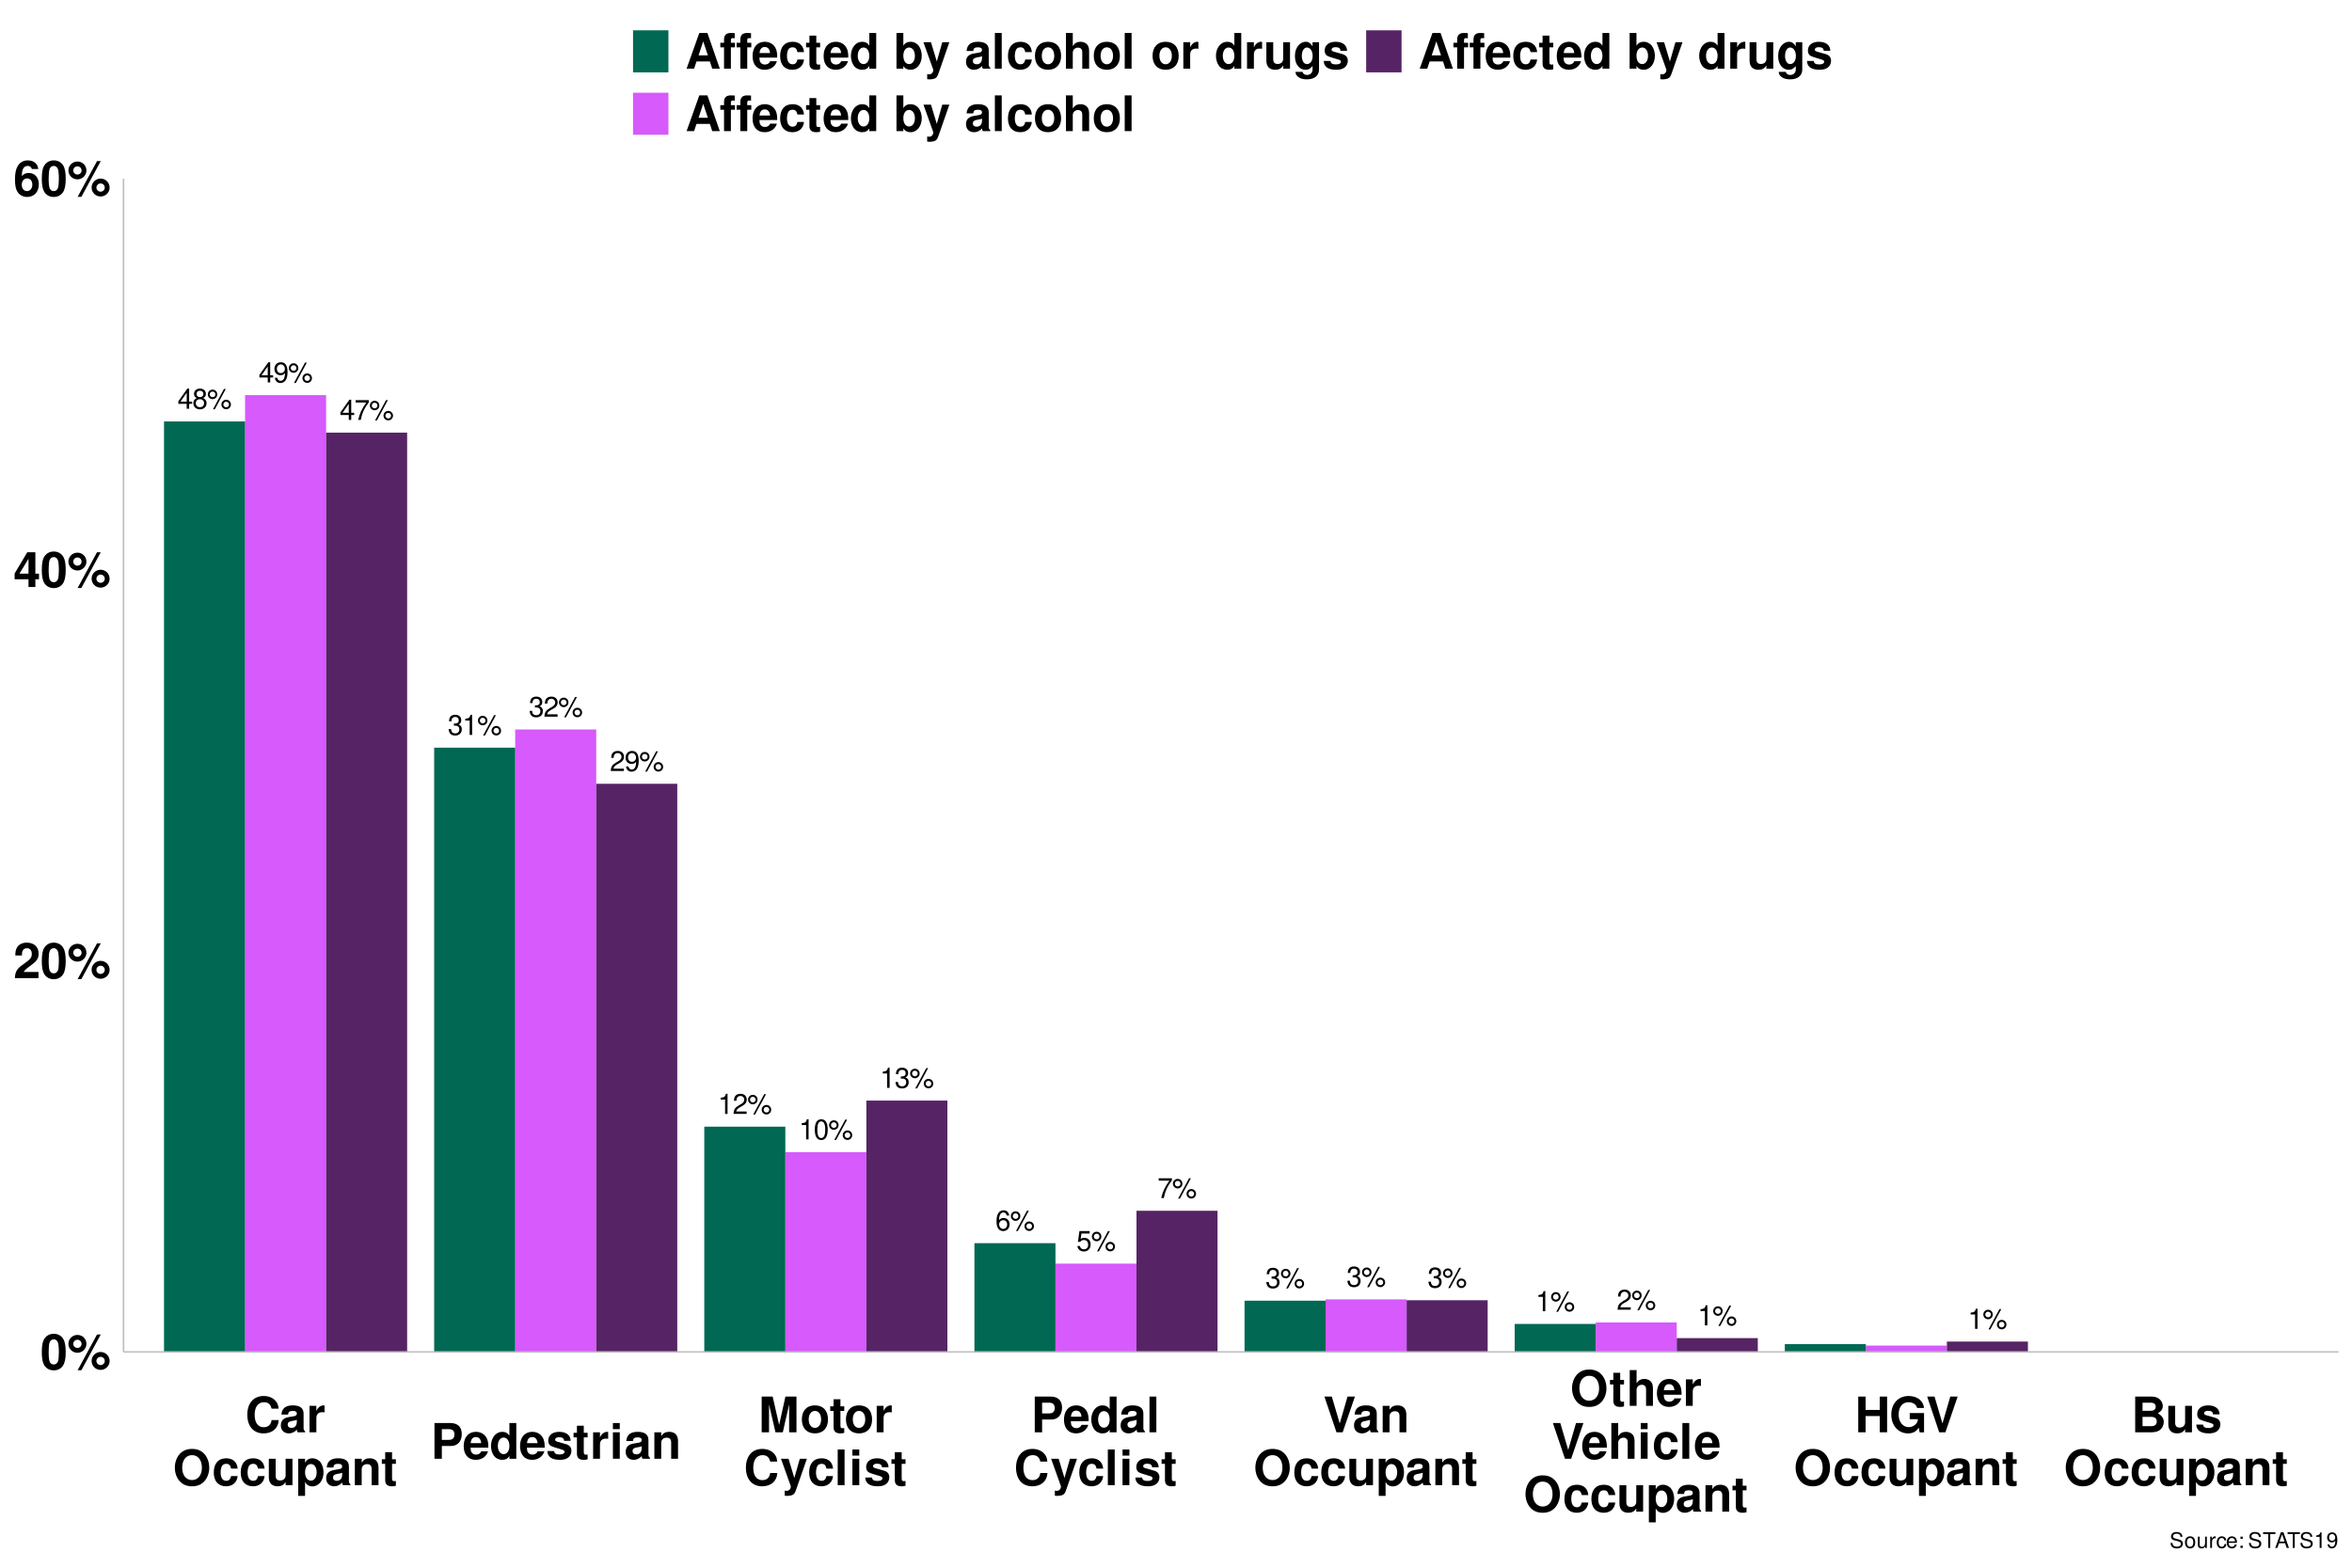 <?xml version="1.0" encoding="UTF-8"?>
<svg xmlns="http://www.w3.org/2000/svg" xmlns:xlink="http://www.w3.org/1999/xlink" width="960pt" height="640pt" viewBox="0 0 960 640" version="1.1">
<defs>
<g>
<symbol overflow="visible" id="glyph0-0">
<path style="stroke:none;" d=""/>
</symbol>
<symbol overflow="visible" id="glyph0-1">
<path style="stroke:none;" d="M 3.719 -1.984 L 3.719 0 L 4.719 0 L 4.719 -1.984 L 5.922 -1.984 L 5.922 -2.891 L 4.719 -2.891 L 4.719 -8.219 L 3.984 -8.219 L 0.312 -3.047 L 0.312 -1.984 Z M 3.719 -2.891 L 1.188 -2.891 L 3.719 -6.516 Z M 3.719 -2.891 "/>
</symbol>
<symbol overflow="visible" id="glyph0-2">
<path style="stroke:none;" d="M 0.609 -1.875 C 0.797 -0.531 1.656 0.266 2.891 0.266 C 3.781 0.266 4.578 -0.172 5.062 -0.906 C 5.562 -1.719 5.797 -2.719 5.797 -4.203 C 5.797 -5.594 5.578 -6.469 5.109 -7.203 C 4.656 -7.875 3.953 -8.219 3.078 -8.219 C 1.531 -8.219 0.438 -7.078 0.438 -5.484 C 0.438 -3.969 1.453 -2.906 2.906 -2.906 C 3.672 -2.906 4.25 -3.172 4.75 -3.797 C 4.75 -1.75 4.109 -0.625 2.953 -0.625 C 2.25 -0.625 1.766 -1.078 1.609 -1.875 Z M 3.062 -7.344 C 4 -7.344 4.703 -6.562 4.703 -5.5 C 4.703 -4.5 4.016 -3.781 3.031 -3.781 C 2.062 -3.781 1.453 -4.469 1.453 -5.562 C 1.453 -6.594 2.125 -7.344 3.062 -7.344 Z M 3.062 -7.344 "/>
</symbol>
<symbol overflow="visible" id="glyph0-3">
<path style="stroke:none;" d="M 2.266 -7.797 C 1.188 -7.797 0.328 -6.922 0.328 -5.844 C 0.328 -4.781 1.188 -3.906 2.281 -3.906 C 3.328 -3.906 4.203 -4.781 4.203 -5.828 C 4.203 -6.922 3.359 -7.797 2.266 -7.797 Z M 2.266 -7 C 2.906 -7 3.422 -6.484 3.422 -5.828 C 3.422 -5.203 2.906 -4.703 2.281 -4.703 C 1.641 -4.703 1.109 -5.203 1.109 -5.844 C 1.109 -6.484 1.625 -7 2.266 -7 Z M 6.922 -8.062 L 2.438 0.234 L 3.188 0.234 L 7.672 -8.062 Z M 7.828 -3.656 C 6.75 -3.656 5.891 -2.797 5.891 -1.734 C 5.891 -0.641 6.75 0.219 7.844 0.219 C 8.891 0.219 9.766 -0.641 9.766 -1.703 C 9.766 -2.797 8.922 -3.656 7.828 -3.656 Z M 7.828 -2.859 C 8.469 -2.859 8.984 -2.359 8.984 -1.703 C 8.984 -1.094 8.469 -0.578 7.844 -0.578 C 7.188 -0.578 6.672 -1.094 6.672 -1.734 C 6.672 -2.359 7.188 -2.859 7.828 -2.859 Z M 7.828 -2.859 "/>
</symbol>
<symbol overflow="visible" id="glyph0-4">
<path style="stroke:none;" d="M 5.922 -8.062 L 0.516 -8.062 L 0.516 -7.078 L 4.875 -7.078 C 2.953 -4.328 2.172 -2.656 1.562 0 L 2.641 0 C 3.078 -2.578 4.094 -4.797 5.922 -7.219 Z M 5.922 -8.062 "/>
</symbol>
<symbol overflow="visible" id="glyph0-5">
<path style="stroke:none;" d="M 4.453 -4.328 C 5.297 -4.844 5.547 -5.25 5.547 -6.031 C 5.547 -7.328 4.562 -8.219 3.125 -8.219 C 1.703 -8.219 0.703 -7.328 0.703 -6.047 C 0.703 -5.25 0.969 -4.859 1.797 -4.328 C 0.875 -3.875 0.422 -3.203 0.422 -2.281 C 0.422 -0.781 1.531 0.266 3.125 0.266 C 4.719 0.266 5.828 -0.781 5.828 -2.281 C 5.828 -3.203 5.375 -3.875 4.453 -4.328 Z M 3.125 -7.344 C 3.984 -7.344 4.531 -6.828 4.531 -6 C 4.531 -5.234 3.969 -4.719 3.125 -4.719 C 2.281 -4.719 1.734 -5.234 1.734 -6.031 C 1.734 -6.828 2.281 -7.344 3.125 -7.344 Z M 3.125 -3.875 C 4.125 -3.875 4.812 -3.219 4.812 -2.266 C 4.812 -1.281 4.141 -0.625 3.109 -0.625 C 2.125 -0.625 1.438 -1.297 1.438 -2.25 C 1.438 -3.234 2.109 -3.875 3.125 -3.875 Z M 3.125 -3.875 "/>
</symbol>
<symbol overflow="visible" id="glyph0-6">
<path style="stroke:none;" d="M 2.953 -5.859 L 2.953 0 L 3.953 0 L 3.953 -8.219 L 3.281 -8.219 C 2.938 -6.969 2.703 -6.797 1.156 -6.594 L 1.156 -5.859 Z M 2.953 -5.859 "/>
</symbol>
<symbol overflow="visible" id="glyph0-7">
<path style="stroke:none;" d="M 3.125 -8.219 C 2.375 -8.219 1.688 -7.891 1.281 -7.328 C 0.75 -6.594 0.484 -5.5 0.484 -3.984 C 0.484 -1.203 1.406 0.266 3.125 0.266 C 4.828 0.266 5.766 -1.203 5.766 -3.906 C 5.766 -5.5 5.516 -6.578 4.984 -7.328 C 4.562 -7.891 3.891 -8.219 3.125 -8.219 Z M 3.125 -7.344 C 4.203 -7.344 4.75 -6.234 4.75 -4 C 4.75 -1.656 4.219 -0.562 3.109 -0.562 C 2.047 -0.562 1.516 -1.703 1.516 -3.969 C 1.516 -6.234 2.047 -7.344 3.125 -7.344 Z M 3.125 -7.344 "/>
</symbol>
<symbol overflow="visible" id="glyph0-8">
<path style="stroke:none;" d="M 2.516 -3.781 L 3.062 -3.781 C 4.156 -3.781 4.734 -3.281 4.734 -2.281 C 4.734 -1.25 4.109 -0.625 3.078 -0.625 C 1.969 -0.625 1.438 -1.188 1.359 -2.391 L 0.359 -2.391 C 0.406 -1.734 0.516 -1.297 0.719 -0.938 C 1.141 -0.141 1.922 0.266 3.031 0.266 C 4.688 0.266 5.75 -0.734 5.75 -2.297 C 5.75 -3.344 5.359 -3.906 4.391 -4.25 C 5.141 -4.562 5.516 -5.125 5.516 -5.953 C 5.516 -7.375 4.594 -8.219 3.062 -8.219 C 1.438 -8.219 0.562 -7.312 0.531 -5.578 L 1.531 -5.578 C 1.547 -6.078 1.594 -6.359 1.719 -6.609 C 1.938 -7.078 2.453 -7.344 3.078 -7.344 C 3.953 -7.344 4.5 -6.812 4.5 -5.922 C 4.5 -5.344 4.281 -5 3.844 -4.797 C 3.578 -4.688 3.203 -4.641 2.516 -4.625 Z M 2.516 -3.781 "/>
</symbol>
<symbol overflow="visible" id="glyph0-9">
<path style="stroke:none;" d="M 5.75 -0.984 L 1.516 -0.984 C 1.609 -1.672 1.984 -2.109 2.969 -2.703 L 4.109 -3.344 C 5.234 -3.969 5.812 -4.812 5.812 -5.828 C 5.812 -6.5 5.547 -7.141 5.062 -7.594 C 4.578 -8.016 4 -8.219 3.234 -8.219 C 2.203 -8.219 1.438 -7.859 1 -7.156 C 0.719 -6.719 0.594 -6.203 0.562 -5.375 L 1.562 -5.375 C 1.609 -5.938 1.672 -6.266 1.812 -6.547 C 2.062 -7.047 2.594 -7.344 3.203 -7.344 C 4.109 -7.344 4.781 -6.688 4.781 -5.797 C 4.781 -5.141 4.406 -4.578 3.703 -4.156 L 2.656 -3.547 C 0.969 -2.578 0.484 -1.812 0.391 -0.016 L 5.75 -0.016 Z M 5.75 -0.984 "/>
</symbol>
<symbol overflow="visible" id="glyph0-10">
<path style="stroke:none;" d="M 5.422 -8.062 L 1.25 -8.062 L 0.641 -3.672 L 1.562 -3.672 C 2.031 -4.234 2.422 -4.422 3.062 -4.422 C 4.141 -4.422 4.812 -3.688 4.812 -2.484 C 4.812 -1.328 4.141 -0.625 3.047 -0.625 C 2.172 -0.625 1.641 -1.062 1.406 -1.984 L 0.391 -1.984 C 0.531 -1.312 0.641 -1 0.891 -0.703 C 1.344 -0.094 2.156 0.266 3.078 0.266 C 4.703 0.266 5.828 -0.922 5.828 -2.625 C 5.828 -4.219 4.781 -5.312 3.234 -5.312 C 2.656 -5.312 2.203 -5.172 1.734 -4.828 L 2.062 -7.078 L 5.422 -7.078 Z M 5.422 -8.062 "/>
</symbol>
<symbol overflow="visible" id="glyph0-11">
<path style="stroke:none;" d="M 5.672 -6.078 C 5.469 -7.422 4.609 -8.219 3.375 -8.219 C 2.484 -8.219 1.688 -7.797 1.219 -7.047 C 0.703 -6.25 0.484 -5.25 0.484 -3.75 C 0.484 -2.359 0.688 -1.484 1.172 -0.766 C 1.609 -0.094 2.312 0.266 3.203 0.266 C 4.734 0.266 5.828 -0.891 5.828 -2.484 C 5.828 -4 4.812 -5.078 3.359 -5.078 C 2.578 -5.078 1.938 -4.781 1.516 -4.172 C 1.531 -6.203 2.156 -7.344 3.312 -7.344 C 4.016 -7.344 4.5 -6.875 4.656 -6.078 Z M 3.234 -4.188 C 4.203 -4.188 4.812 -3.5 4.812 -2.406 C 4.812 -1.375 4.125 -0.625 3.203 -0.625 C 2.281 -0.625 1.562 -1.406 1.562 -2.453 C 1.562 -3.484 2.25 -4.188 3.234 -4.188 Z M 3.234 -4.188 "/>
</symbol>
<symbol overflow="visible" id="glyph1-0">
<path style="stroke:none;" d=""/>
</symbol>
<symbol overflow="visible" id="glyph1-1">
<path style="stroke:none;" d="M 5.453 -14.484 C 3.938 -14.484 2.641 -13.844 1.781 -12.656 C 0.953 -11.562 0.578 -9.766 0.578 -7 C 0.578 -4.484 0.906 -2.719 1.578 -1.641 C 2.422 -0.281 3.797 0.453 5.453 0.453 C 7 0.453 8.266 -0.156 9.141 -1.344 C 9.938 -2.438 10.344 -4.266 10.344 -6.922 C 10.344 -9.516 10.016 -11.281 9.344 -12.375 C 8.5 -13.734 7.125 -14.484 5.453 -14.484 Z M 5.453 -12.219 C 6.188 -12.219 6.766 -11.812 7.094 -11.078 C 7.375 -10.484 7.547 -8.938 7.547 -6.984 C 7.547 -5.375 7.406 -3.812 7.188 -3.234 C 6.859 -2.406 6.266 -1.938 5.453 -1.938 C 4.719 -1.938 4.156 -2.312 3.812 -3.047 C 3.547 -3.641 3.375 -5.125 3.375 -7.016 C 3.375 -8.703 3.516 -10.297 3.734 -10.875 C 4.047 -11.734 4.656 -12.219 5.453 -12.219 Z M 5.453 -12.219 "/>
</symbol>
<symbol overflow="visible" id="glyph1-2">
<path style="stroke:none;" d="M 4.125 -14.016 C 2.094 -14.016 0.438 -12.375 0.438 -10.375 C 0.438 -8.375 2.094 -6.734 4.125 -6.734 C 6.141 -6.734 7.797 -8.359 7.797 -10.344 C 7.797 -12.406 6.188 -14.016 4.125 -14.016 Z M 4.125 -12.047 C 5.078 -12.047 5.812 -11.297 5.812 -10.359 C 5.812 -9.438 5.062 -8.703 4.125 -8.703 C 3.188 -8.703 2.422 -9.438 2.422 -10.375 C 2.422 -11.297 3.188 -12.047 4.125 -12.047 Z M 12.125 -14.188 L 4.203 0.406 L 5.734 0.406 L 13.641 -14.188 Z M 13.578 -7.047 C 11.547 -7.047 9.906 -5.406 9.906 -3.406 C 9.906 -1.375 11.547 0.266 13.578 0.266 C 15.594 0.266 17.266 -1.375 17.266 -3.344 C 17.266 -5.422 15.641 -7.047 13.578 -7.047 Z M 13.578 -5.062 C 14.547 -5.062 15.281 -4.312 15.281 -3.359 C 15.281 -2.453 14.5 -1.703 13.578 -1.703 C 12.641 -1.703 11.875 -2.453 11.875 -3.375 C 11.875 -4.297 12.641 -5.062 13.578 -5.062 Z M 13.578 -5.062 "/>
</symbol>
<symbol overflow="visible" id="glyph1-3">
<path style="stroke:none;" d="M 10.234 -2.5 L 4.219 -2.5 C 4.594 -3.266 5.047 -3.688 7.125 -5.188 C 9.578 -6.984 10.297 -8.047 10.297 -9.984 C 10.297 -12.719 8.406 -14.484 5.438 -14.484 C 2.5 -14.484 0.781 -12.734 0.781 -9.734 L 0.781 -9.234 L 3.484 -9.234 L 3.484 -9.703 C 3.484 -11.281 4.219 -12.203 5.5 -12.203 C 6.734 -12.203 7.5 -11.344 7.5 -9.922 C 7.5 -8.344 7.016 -7.766 3.859 -5.516 C 1.453 -3.875 0.719 -2.641 0.594 0 L 10.234 0 Z M 10.234 -2.5 "/>
</symbol>
<symbol overflow="visible" id="glyph1-4">
<path style="stroke:none;" d="M 10.438 -5.453 L 8.953 -5.453 L 8.953 -14.188 L 5.656 -14.188 L 0.484 -5.5 L 0.484 -3.141 L 6.156 -3.141 L 6.156 0 L 8.953 0 L 8.953 -3.141 L 10.438 -3.141 Z M 6.156 -5.453 L 2.453 -5.453 L 6.156 -11.516 Z M 6.156 -5.453 "/>
</symbol>
<symbol overflow="visible" id="glyph1-5">
<path style="stroke:none;" d="M 10.141 -10.953 C 10 -11.875 9.812 -12.344 9.453 -12.859 C 8.719 -13.875 7.422 -14.484 5.875 -14.484 C 4.125 -14.484 2.688 -13.703 1.812 -12.281 C 0.984 -10.906 0.641 -9.312 0.641 -6.734 C 0.641 -4.297 0.938 -2.781 1.656 -1.641 C 2.484 -0.312 3.953 0.453 5.641 0.453 C 8.453 0.453 10.375 -1.641 10.375 -4.734 C 10.375 -7.453 8.703 -9.344 6.266 -9.344 C 5.094 -9.344 4.312 -9 3.438 -8.078 L 3.453 -8.375 C 3.5 -9.703 3.562 -10.125 3.766 -10.656 C 4.141 -11.703 4.812 -12.219 5.797 -12.219 C 6.703 -12.219 7.188 -11.859 7.547 -10.953 Z M 5.562 -7.125 C 6.875 -7.125 7.719 -6.125 7.719 -4.547 C 7.719 -3.047 6.797 -1.938 5.562 -1.938 C 4.281 -1.938 3.406 -2.984 3.406 -4.5 C 3.406 -6.047 4.281 -7.125 5.562 -7.125 Z M 5.562 -7.125 "/>
</symbol>
<symbol overflow="visible" id="glyph1-6">
<path style="stroke:none;" d="M 13.641 -9.641 C 13.547 -10.906 13.281 -11.703 12.656 -12.516 C 11.547 -14 9.734 -14.812 7.562 -14.812 C 3.438 -14.812 0.875 -11.875 0.875 -7.156 C 0.875 -2.453 3.422 0.453 7.484 0.453 C 11.125 0.453 13.516 -1.641 13.703 -4.984 L 10.781 -4.984 C 10.578 -3.125 9.422 -2.062 7.562 -2.062 C 5.234 -2.062 3.875 -3.938 3.875 -7.125 C 3.875 -10.344 5.297 -12.266 7.656 -12.266 C 9.406 -12.266 10.375 -11.422 10.781 -9.641 Z M 13.641 -9.641 "/>
</symbol>
<symbol overflow="visible" id="glyph1-7">
<path style="stroke:none;" d="M 10.484 -0.344 C 10 -0.797 9.844 -1.125 9.844 -1.656 L 9.844 -7.656 C 9.844 -9.859 8.344 -10.984 5.422 -10.984 C 2.5 -10.984 0.984 -9.734 0.797 -7.234 L 3.5 -7.234 C 3.641 -8.359 4.094 -8.719 5.484 -8.719 C 6.562 -8.719 7.094 -8.359 7.094 -7.641 C 7.094 -7.281 6.922 -6.984 6.625 -6.797 C 6.234 -6.594 6.234 -6.594 4.859 -6.375 L 3.734 -6.188 C 1.594 -5.812 0.562 -4.719 0.562 -2.781 C 0.562 -0.844 1.859 0.453 3.844 0.453 C 5.047 0.453 6.125 -0.047 7.125 -1.078 C 7.125 -0.516 7.188 -0.312 7.438 0 L 10.484 0 Z M 7.094 -4.344 C 7.094 -2.719 6.297 -1.797 4.875 -1.797 C 3.938 -1.797 3.359 -2.297 3.359 -3.094 C 3.359 -3.938 3.797 -4.344 4.953 -4.578 L 5.922 -4.766 C 6.656 -4.906 6.781 -4.938 7.094 -5.094 Z M 7.094 -4.344 "/>
</symbol>
<symbol overflow="visible" id="glyph1-8">
<path style="stroke:none;" d="M 1.266 -10.797 L 1.266 0 L 4.062 0 L 4.062 -5.734 C 4.062 -7.375 4.875 -8.203 6.516 -8.203 C 6.812 -8.203 7.016 -8.188 7.406 -8.125 L 7.406 -10.953 C 7.234 -10.984 7.188 -10.984 7.062 -10.984 C 5.781 -10.984 4.688 -10.141 4.062 -8.688 L 4.062 -10.797 Z M 1.266 -10.797 "/>
</symbol>
<symbol overflow="visible" id="glyph1-9">
<path style="stroke:none;" d="M 7.797 -14.812 C 5.766 -14.812 4.078 -14.141 2.844 -12.797 C 1.547 -11.406 0.797 -9.359 0.797 -7.188 C 0.797 -5 1.547 -2.938 2.844 -1.562 C 4.094 -0.203 5.734 0.453 7.812 0.453 C 9.906 0.453 11.547 -0.203 12.797 -1.562 C 14.062 -2.906 14.844 -5.016 14.844 -7.078 C 14.844 -9.359 14.094 -11.422 12.797 -12.797 C 11.516 -14.188 9.922 -14.812 7.797 -14.812 Z M 7.812 -12.266 C 10.281 -12.266 11.844 -10.266 11.844 -7.094 C 11.844 -4.094 10.219 -2.094 7.812 -2.094 C 5.375 -2.094 3.797 -4.094 3.797 -7.188 C 3.797 -10.266 5.375 -12.266 7.812 -12.266 Z M 7.812 -12.266 "/>
</symbol>
<symbol overflow="visible" id="glyph1-10">
<path style="stroke:none;" d="M 10.438 -6.766 C 10.234 -9.406 8.5 -10.984 5.781 -10.984 C 2.547 -10.984 0.688 -8.859 0.688 -5.188 C 0.688 -1.625 2.547 0.453 5.734 0.453 C 8.359 0.453 10.188 -1.156 10.438 -3.734 L 7.766 -3.734 C 7.422 -2.344 6.859 -1.797 5.734 -1.797 C 4.312 -1.797 3.484 -3.062 3.484 -5.188 C 3.484 -6.219 3.688 -7.156 4.016 -7.797 C 4.344 -8.406 4.953 -8.719 5.766 -8.719 C 6.906 -8.719 7.438 -8.188 7.766 -6.766 Z M 10.438 -6.766 "/>
</symbol>
<symbol overflow="visible" id="glyph1-11">
<path style="stroke:none;" d="M 10.812 0 L 10.812 -10.797 L 8.016 -10.797 L 8.016 -4.047 C 8.016 -2.766 7.141 -1.922 5.766 -1.922 C 4.562 -1.922 3.953 -2.562 3.953 -3.859 L 3.953 -10.797 L 1.156 -10.797 L 1.156 -3.281 C 1.156 -0.875 2.453 0.453 4.781 0.453 C 6.234 0.453 7.219 -0.062 8.016 -1.281 L 8.016 0 Z M 10.812 0 "/>
</symbol>
<symbol overflow="visible" id="glyph1-12">
<path style="stroke:none;" d="M 3.953 -10.797 L 1.156 -10.797 L 1.156 4.359 L 3.953 4.359 L 3.953 -1.281 C 4.641 -0.078 5.594 0.484 6.953 0.484 C 9.562 0.484 11.484 -1.953 11.484 -5.234 C 11.484 -6.766 11.047 -8.281 10.312 -9.281 C 9.594 -10.297 8.266 -10.984 6.953 -10.984 C 5.594 -10.984 4.641 -10.406 3.953 -9.203 Z M 6.312 -8.641 C 7.734 -8.641 8.688 -7.281 8.688 -5.203 C 8.688 -3.219 7.719 -1.859 6.312 -1.859 C 4.906 -1.859 3.953 -3.219 3.953 -5.234 C 3.953 -7.281 4.906 -8.641 6.312 -8.641 Z M 6.312 -8.641 "/>
</symbol>
<symbol overflow="visible" id="glyph1-13">
<path style="stroke:none;" d="M 1.266 -10.797 L 1.266 0 L 4.062 0 L 4.062 -6.484 C 4.062 -7.766 4.938 -8.594 6.312 -8.594 C 7.516 -8.594 8.125 -7.938 8.125 -6.656 L 8.125 0 L 10.922 0 L 10.922 -7.234 C 10.922 -9.641 9.625 -10.984 7.297 -10.984 C 5.844 -10.984 4.859 -10.453 4.062 -9.234 L 4.062 -10.797 Z M 1.266 -10.797 "/>
</symbol>
<symbol overflow="visible" id="glyph1-14">
<path style="stroke:none;" d="M 6.016 -10.578 L 4.453 -10.578 L 4.453 -13.484 L 1.656 -13.484 L 1.656 -10.578 L 0.281 -10.578 L 0.281 -8.719 L 1.656 -8.719 L 1.656 -2.078 C 1.656 -0.375 2.562 0.453 4.406 0.453 C 5.047 0.453 5.5 0.406 6.016 0.234 L 6.016 -1.719 C 5.734 -1.688 5.594 -1.656 5.375 -1.656 C 4.641 -1.656 4.453 -1.875 4.453 -2.844 L 4.453 -8.719 L 6.016 -8.719 Z M 6.016 -10.578 "/>
</symbol>
<symbol overflow="visible" id="glyph1-15">
<path style="stroke:none;" d="M 4.516 -5.203 L 8.266 -5.203 C 10.938 -5.203 12.656 -7.094 12.656 -10.062 C 12.656 -12.984 11 -14.578 7.953 -14.578 L 1.516 -14.578 L 1.516 0 L 4.516 0 Z M 4.516 -7.703 L 4.516 -12.078 L 7.312 -12.078 C 8.922 -12.078 9.656 -11.375 9.656 -9.906 C 9.656 -8.406 8.922 -7.703 7.312 -7.703 Z M 4.516 -7.703 "/>
</symbol>
<symbol overflow="visible" id="glyph1-16">
<path style="stroke:none;" d="M 10.484 -4.516 C 10.5 -4.766 10.5 -4.859 10.5 -5 C 10.5 -6.078 10.344 -7.078 10.078 -7.844 C 9.359 -9.797 7.625 -10.984 5.438 -10.984 C 2.344 -10.984 0.438 -8.734 0.438 -5.125 C 0.438 -1.656 2.312 0.453 5.375 0.453 C 7.797 0.453 9.766 -0.906 10.375 -3.047 L 7.625 -3.047 C 7.281 -2.188 6.5 -1.688 5.484 -1.688 C 4.688 -1.688 4.047 -2.016 3.641 -2.625 C 3.375 -3.016 3.281 -3.5 3.234 -4.516 Z M 3.281 -6.375 C 3.453 -8.047 4.156 -8.844 5.406 -8.844 C 6.688 -8.844 7.438 -7.984 7.578 -6.375 Z M 3.281 -6.375 "/>
</symbol>
<symbol overflow="visible" id="glyph1-17">
<path style="stroke:none;" d="M 8.094 0 L 10.906 0 L 10.906 -14.578 L 8.094 -14.578 L 8.094 -9.406 C 7.406 -10.484 6.484 -10.984 5.125 -10.984 C 2.547 -10.984 0.578 -8.5 0.578 -5.234 C 0.578 -3.781 1.016 -2.297 1.734 -1.266 C 2.484 -0.203 3.797 0.453 5.125 0.453 C 6.484 0.453 7.406 -0.016 8.094 -1.094 Z M 5.734 -8.641 C 7.156 -8.641 8.094 -7.281 8.094 -5.203 C 8.094 -3.234 7.141 -1.875 5.734 -1.875 C 4.344 -1.875 3.375 -3.266 3.375 -5.234 C 3.375 -7.266 4.344 -8.641 5.734 -8.641 Z M 5.734 -8.641 "/>
</symbol>
<symbol overflow="visible" id="glyph1-18">
<path style="stroke:none;" d="M 10.094 -7.312 C 10.062 -9.594 8.297 -10.984 5.406 -10.984 C 2.656 -10.984 0.953 -9.594 0.953 -7.375 C 0.953 -6.656 1.188 -6.047 1.562 -5.625 C 1.938 -5.234 2.281 -5.062 3.312 -4.719 L 6.656 -3.688 C 7.359 -3.453 7.594 -3.234 7.594 -2.797 C 7.594 -2.141 6.812 -1.734 5.516 -1.734 C 4.781 -1.734 4.219 -1.859 3.859 -2.125 C 3.562 -2.344 3.438 -2.562 3.312 -3.141 L 0.578 -3.141 C 0.656 -0.766 2.406 0.453 5.688 0.453 C 7.188 0.453 8.312 0.141 9.125 -0.5 C 9.922 -1.141 10.406 -2.141 10.406 -3.203 C 10.406 -4.594 9.703 -5.5 8.281 -5.922 L 4.734 -6.938 C 3.953 -7.188 3.766 -7.344 3.766 -7.781 C 3.766 -8.375 4.406 -8.781 5.375 -8.781 C 6.719 -8.781 7.375 -8.297 7.406 -7.312 Z M 10.094 -7.312 "/>
</symbol>
<symbol overflow="visible" id="glyph1-19">
<path style="stroke:none;" d="M 4.141 -10.797 L 1.344 -10.797 L 1.344 0 L 4.141 0 Z M 4.141 -14.578 L 1.344 -14.578 L 1.344 -12.078 L 4.141 -12.078 Z M 4.141 -14.578 "/>
</symbol>
<symbol overflow="visible" id="glyph1-20">
<path style="stroke:none;" d="M 4.312 -11.359 L 6.938 0 L 9.938 0 L 12.516 -11.359 L 12.516 0 L 15.516 0 L 15.516 -14.578 L 11 -14.578 L 8.438 -2.984 L 5.797 -14.578 L 1.312 -14.578 L 1.312 0 L 4.312 0 Z M 4.312 -11.359 "/>
</symbol>
<symbol overflow="visible" id="glyph1-21">
<path style="stroke:none;" d="M 6.016 -10.984 C 2.719 -10.984 0.703 -8.797 0.703 -5.266 C 0.703 -1.703 2.719 0.453 6.047 0.453 C 9.344 0.453 11.375 -1.703 11.375 -5.188 C 11.375 -8.844 9.406 -10.984 6.016 -10.984 Z M 6.047 -8.719 C 7.578 -8.719 8.578 -7.344 8.578 -5.219 C 8.578 -3.203 7.547 -1.797 6.047 -1.797 C 4.516 -1.797 3.5 -3.188 3.5 -5.266 C 3.5 -7.344 4.516 -8.719 6.047 -8.719 Z M 6.047 -8.719 "/>
</symbol>
<symbol overflow="visible" id="glyph1-22">
<path style="stroke:none;" d="M 7.875 -10.797 L 5.641 -2.938 L 3.266 -10.797 L 0.188 -10.797 L 4.203 0.438 C 4.203 1.562 3.5 2.312 2.453 2.312 C 2.234 2.312 2.062 2.281 1.719 2.203 L 1.719 4.297 C 2.141 4.359 2.375 4.375 2.719 4.375 C 3.438 4.375 4.234 4.234 4.734 4.047 C 5.516 3.719 5.859 3.281 6.312 1.984 L 10.766 -10.797 Z M 7.875 -10.797 "/>
</symbol>
<symbol overflow="visible" id="glyph1-23">
<path style="stroke:none;" d="M 4.141 -14.578 L 1.344 -14.578 L 1.344 0 L 4.141 0 Z M 4.141 -14.578 "/>
</symbol>
<symbol overflow="visible" id="glyph1-24">
<path style="stroke:none;" d="M 7.938 0 L 12.938 -14.578 L 9.922 -14.578 L 6.734 -3.594 L 3.5 -14.578 L 0.484 -14.578 L 5.406 0 Z M 7.938 0 "/>
</symbol>
<symbol overflow="visible" id="glyph1-25">
<path style="stroke:none;" d="M 1.344 -14.578 L 1.344 0 L 4.141 0 L 4.141 -6.484 C 4.141 -7.719 5.047 -8.594 6.297 -8.594 C 6.922 -8.594 7.375 -8.375 7.703 -7.938 C 7.953 -7.578 8.016 -7.281 8.016 -6.594 L 8.016 0 L 10.812 0 L 10.812 -7.234 C 10.812 -8.578 10.453 -9.547 9.719 -10.156 C 9.094 -10.688 8.203 -10.984 7.297 -10.984 C 5.922 -10.984 4.922 -10.438 4.141 -9.234 L 4.141 -14.578 Z M 1.344 -14.578 "/>
</symbol>
<symbol overflow="visible" id="glyph1-26">
<path style="stroke:none;" d="M 10.141 -6.625 L 10.141 0 L 13.141 0 L 13.141 -14.578 L 10.125 -14.578 L 10.125 -9.125 L 4.359 -9.125 L 4.359 -14.578 L 1.359 -14.578 L 1.359 0 L 4.359 0 L 4.359 -6.625 Z M 10.141 -6.625 "/>
</symbol>
<symbol overflow="visible" id="glyph1-27">
<path style="stroke:none;" d="M 14.219 -7.844 L 8.375 -7.844 L 8.375 -5.344 L 11.703 -5.344 C 11.625 -4.516 11.422 -4.016 10.984 -3.5 C 10.266 -2.625 9.141 -2.094 8 -2.094 C 5.562 -2.094 3.844 -4.219 3.844 -7.219 C 3.844 -10.359 5.359 -12.266 7.922 -12.266 C 8.953 -12.266 9.844 -11.953 10.5 -11.375 C 10.922 -11.016 11.141 -10.688 11.406 -9.922 L 14.219 -9.922 C 13.859 -12.938 11.422 -14.812 7.906 -14.812 C 3.703 -14.812 0.844 -11.719 0.844 -7.188 C 0.844 -2.766 3.719 0.453 7.656 0.453 C 9.625 0.453 10.938 -0.234 12.062 -1.875 L 12.422 0.047 L 14.219 0.047 Z M 14.219 -7.844 "/>
</symbol>
<symbol overflow="visible" id="glyph1-28">
<path style="stroke:none;" d="M 1.641 0 L 8.203 0 C 9.875 0 11 -0.312 11.875 -1.062 C 12.766 -1.797 13.312 -3.016 13.312 -4.203 C 13.312 -5.641 12.562 -6.781 10.906 -7.734 C 12.344 -8.656 12.906 -9.5 12.906 -10.734 C 12.906 -11.766 12.406 -12.797 11.578 -13.516 C 10.719 -14.266 9.703 -14.578 8.141 -14.578 L 1.641 -14.578 Z M 4.641 -12.078 L 7.906 -12.078 C 9.297 -12.078 10.016 -11.516 10.016 -10.438 C 10.016 -9.344 9.297 -8.781 7.906 -8.781 L 4.641 -8.781 Z M 4.641 -6.281 L 8.219 -6.281 C 9.688 -6.281 10.438 -5.641 10.438 -4.375 C 10.438 -3.141 9.688 -2.5 8.219 -2.5 L 4.641 -2.5 Z M 4.641 -6.281 "/>
</symbol>
<symbol overflow="visible" id="glyph1-29">
<path style="stroke:none;" d="M 10.016 -2.938 L 10.984 0 L 14.062 0 L 9.016 -14.578 L 5.703 -14.578 L 0.516 0 L 3.578 0 L 4.562 -2.938 Z M 9.203 -5.438 L 5.406 -5.438 L 7.297 -11.141 Z M 9.203 -5.438 "/>
</symbol>
<symbol overflow="visible" id="glyph1-30">
<path style="stroke:none;" d="M 6.266 -10.578 L 4.594 -10.578 L 4.594 -11.641 C 4.594 -12.203 4.844 -12.484 5.359 -12.484 C 5.625 -12.484 5.875 -12.453 6.156 -12.422 L 6.156 -14.516 C 5.562 -14.562 4.984 -14.578 4.562 -14.578 C 2.703 -14.578 1.797 -13.703 1.797 -11.875 L 1.797 -10.578 L 0.281 -10.578 L 0.281 -8.719 L 1.797 -8.719 L 1.797 0 L 4.594 0 L 4.594 -8.719 L 6.266 -8.719 Z M 12.922 -10.578 L 11.266 -10.578 L 11.266 -11.641 C 11.266 -12.203 11.5 -12.484 12.016 -12.484 C 12.281 -12.484 12.547 -12.453 12.812 -12.422 L 12.812 -14.516 C 12.219 -14.562 11.641 -14.578 11.219 -14.578 C 9.359 -14.578 8.453 -13.703 8.453 -11.875 L 8.453 -10.578 L 6.938 -10.578 L 6.938 -8.719 L 8.453 -8.719 L 8.453 0 L 11.266 0 L 11.266 -8.719 L 12.922 -8.719 Z M 12.922 -10.578 "/>
</symbol>
<symbol overflow="visible" id="glyph1-31">
<path style="stroke:none;" d=""/>
</symbol>
<symbol overflow="visible" id="glyph1-32">
<path style="stroke:none;" d="M 1.188 -14.578 L 1.188 0 L 3.984 0 L 3.984 -1.094 C 4.656 -0.047 5.594 0.453 6.953 0.453 C 9.547 0.453 11.5 -2 11.5 -5.266 C 11.5 -6.719 11.062 -8.203 10.344 -9.234 C 9.594 -10.297 8.281 -10.984 6.953 -10.984 C 5.594 -10.984 4.656 -10.484 3.984 -9.406 L 3.984 -14.578 Z M 6.344 -8.641 C 7.719 -8.641 8.703 -7.234 8.703 -5.234 C 8.703 -3.266 7.734 -1.875 6.344 -1.875 C 4.922 -1.875 3.984 -3.219 3.984 -5.297 C 3.984 -7.281 4.938 -8.641 6.344 -8.641 Z M 6.344 -8.641 "/>
</symbol>
<symbol overflow="visible" id="glyph1-33">
<path style="stroke:none;" d="M 8 -10.797 L 8 -9.141 C 7.219 -10.406 6.359 -10.984 5.219 -10.984 C 4.266 -10.984 3.203 -10.5 2.453 -9.719 C 1.375 -8.594 0.812 -7.047 0.812 -5.141 C 0.812 -1.812 2.578 0.453 5.156 0.453 C 6.312 0.453 7.016 0.078 8 -1.094 L 8 0.359 C 8 1.656 7.078 2.562 5.766 2.562 C 4.766 2.562 4.141 2.125 3.922 1.297 L 1.047 1.297 C 1.062 2.141 1.359 2.719 2.094 3.312 C 2.953 4.016 4.141 4.359 5.656 4.359 C 8.781 4.359 10.656 2.859 10.656 0.359 L 10.656 -10.797 Z M 5.734 -8.641 C 7.062 -8.641 8.047 -7.188 8.047 -5.188 C 8.047 -3.219 7.094 -1.875 5.703 -1.875 C 4.484 -1.875 3.625 -3.219 3.625 -5.188 C 3.625 -7.219 4.484 -8.641 5.734 -8.641 Z M 5.734 -8.641 "/>
</symbol>
<symbol overflow="visible" id="glyph2-0">
<path style="stroke:none;" d=""/>
</symbol>
<symbol overflow="visible" id="glyph2-1">
<path style="stroke:none;" d="M 5.25 -4.531 C 5.25 -4.969 5.219 -5.094 5.078 -5.391 C 4.719 -6.125 3.969 -6.516 2.891 -6.516 C 1.484 -6.516 0.609 -5.797 0.609 -4.641 C 0.609 -3.859 1.031 -3.359 1.875 -3.141 L 3.469 -2.719 C 4.281 -2.5 4.641 -2.188 4.641 -1.688 C 4.641 -1.344 4.453 -0.984 4.188 -0.797 C 3.938 -0.609 3.531 -0.516 3.016 -0.516 C 2.312 -0.516 1.844 -0.688 1.531 -1.062 C 1.297 -1.344 1.188 -1.641 1.203 -2.047 L 0.422 -2.047 C 0.438 -1.453 0.547 -1.062 0.797 -0.719 C 1.234 -0.109 1.984 0.203 2.953 0.203 C 3.719 0.203 4.344 0.031 4.766 -0.297 C 5.188 -0.641 5.469 -1.203 5.469 -1.766 C 5.469 -2.547 4.969 -3.125 4.094 -3.375 L 2.484 -3.797 C 1.719 -4.016 1.438 -4.25 1.438 -4.75 C 1.438 -5.406 2 -5.828 2.875 -5.828 C 3.891 -5.828 4.453 -5.375 4.469 -4.531 Z M 5.25 -4.531 "/>
</symbol>
<symbol overflow="visible" id="glyph2-2">
<path style="stroke:none;" d="M 2.391 -4.734 C 1.094 -4.734 0.312 -3.812 0.312 -2.266 C 0.312 -0.719 1.094 0.203 2.406 0.203 C 3.703 0.203 4.484 -0.719 4.484 -2.234 C 4.484 -3.828 3.734 -4.734 2.391 -4.734 Z M 2.406 -4.062 C 3.234 -4.062 3.719 -3.391 3.719 -2.25 C 3.719 -1.156 3.203 -0.469 2.406 -0.469 C 1.578 -0.469 1.078 -1.156 1.078 -2.266 C 1.078 -3.391 1.578 -4.062 2.406 -4.062 Z M 2.406 -4.062 "/>
</symbol>
<symbol overflow="visible" id="glyph2-3">
<path style="stroke:none;" d="M 4.234 0 L 4.234 -4.609 L 3.516 -4.609 L 3.516 -2 C 3.516 -1.062 3.016 -0.438 2.25 -0.438 C 1.672 -0.438 1.297 -0.797 1.297 -1.344 L 1.297 -4.609 L 0.578 -4.609 L 0.578 -1.062 C 0.578 -0.297 1.141 0.203 2.047 0.203 C 2.719 0.203 3.156 -0.031 3.578 -0.641 L 3.578 0 Z M 4.234 0 "/>
</symbol>
<symbol overflow="visible" id="glyph2-4">
<path style="stroke:none;" d="M 0.609 -4.609 L 0.609 0 L 1.344 0 L 1.344 -2.391 C 1.359 -3.5 1.812 -4 2.828 -3.969 L 2.828 -4.719 C 2.703 -4.734 2.625 -4.734 2.547 -4.734 C 2.062 -4.734 1.703 -4.453 1.281 -3.781 L 1.281 -4.609 Z M 0.609 -4.609 "/>
</symbol>
<symbol overflow="visible" id="glyph2-5">
<path style="stroke:none;" d="M 4.141 -3.062 C 4.109 -3.516 4.016 -3.797 3.828 -4.062 C 3.516 -4.484 2.969 -4.734 2.328 -4.734 C 1.078 -4.734 0.266 -3.75 0.266 -2.219 C 0.266 -0.734 1.062 0.203 2.312 0.203 C 3.406 0.203 4.109 -0.453 4.203 -1.578 L 3.453 -1.578 C 3.328 -0.844 2.953 -0.469 2.328 -0.469 C 1.516 -0.469 1.031 -1.141 1.031 -2.219 C 1.031 -3.375 1.516 -4.062 2.312 -4.062 C 2.922 -4.062 3.312 -3.703 3.406 -3.062 Z M 4.141 -3.062 "/>
</symbol>
<symbol overflow="visible" id="glyph2-6">
<path style="stroke:none;" d="M 4.516 -2.062 C 4.516 -2.766 4.453 -3.188 4.328 -3.531 C 4.031 -4.281 3.328 -4.734 2.469 -4.734 C 1.172 -4.734 0.359 -3.766 0.359 -2.25 C 0.359 -0.719 1.141 0.203 2.453 0.203 C 3.5 0.203 4.234 -0.391 4.422 -1.406 L 3.672 -1.406 C 3.469 -0.797 3.062 -0.469 2.469 -0.469 C 2 -0.469 1.609 -0.688 1.359 -1.078 C 1.188 -1.344 1.125 -1.594 1.125 -2.062 Z M 1.141 -2.656 C 1.203 -3.516 1.719 -4.062 2.453 -4.062 C 3.203 -4.062 3.719 -3.484 3.719 -2.656 Z M 1.141 -2.656 "/>
</symbol>
<symbol overflow="visible" id="glyph2-7">
<path style="stroke:none;" d="M 1.875 -0.922 L 0.969 -0.922 L 0.969 0 L 1.875 0 Z M 1.875 -4.609 L 0.969 -4.609 L 0.969 -3.688 L 1.875 -3.688 Z M 1.875 -4.609 "/>
</symbol>
<symbol overflow="visible" id="glyph2-8">
<path style="stroke:none;" d=""/>
</symbol>
<symbol overflow="visible" id="glyph2-9">
<path style="stroke:none;" d="M 3.109 -5.688 L 5.219 -5.688 L 5.219 -6.406 L 0.188 -6.406 L 0.188 -5.688 L 2.297 -5.688 L 2.297 0 L 3.109 0 Z M 3.109 -5.688 "/>
</symbol>
<symbol overflow="visible" id="glyph2-10">
<path style="stroke:none;" d="M 4.172 -1.922 L 4.828 0 L 5.75 0 L 3.5 -6.406 L 2.438 -6.406 L 0.156 0 L 1.016 0 L 1.703 -1.922 Z M 3.938 -2.609 L 1.906 -2.609 L 2.953 -5.531 Z M 3.938 -2.609 "/>
</symbol>
<symbol overflow="visible" id="glyph2-11">
<path style="stroke:none;" d="M 2.281 -4.531 L 2.281 0 L 3.047 0 L 3.047 -6.359 L 2.547 -6.359 C 2.266 -5.391 2.094 -5.25 0.891 -5.094 L 0.891 -4.531 Z M 2.281 -4.531 "/>
</symbol>
<symbol overflow="visible" id="glyph2-12">
<path style="stroke:none;" d="M 0.469 -1.453 C 0.609 -0.406 1.281 0.203 2.234 0.203 C 2.922 0.203 3.547 -0.125 3.922 -0.703 C 4.297 -1.328 4.484 -2.109 4.484 -3.25 C 4.484 -4.328 4.312 -5 3.953 -5.562 C 3.609 -6.094 3.062 -6.359 2.375 -6.359 C 1.188 -6.359 0.328 -5.469 0.328 -4.234 C 0.328 -3.062 1.125 -2.25 2.25 -2.25 C 2.844 -2.25 3.281 -2.453 3.672 -2.938 C 3.672 -1.359 3.172 -0.484 2.281 -0.484 C 1.734 -0.484 1.359 -0.828 1.234 -1.453 Z M 2.359 -5.688 C 3.094 -5.688 3.641 -5.078 3.641 -4.25 C 3.641 -3.469 3.109 -2.922 2.344 -2.922 C 1.594 -2.922 1.125 -3.453 1.125 -4.297 C 1.125 -5.109 1.641 -5.688 2.359 -5.688 Z M 2.359 -5.688 "/>
</symbol>
</g>
<clipPath id="clip1">
  <path d="M 100 161 L 134 161 L 134 551.906 L 100 551.906 Z M 100 161 "/>
</clipPath>
<clipPath id="clip2">
  <path d="M 133 176 L 167 176 L 167 551.906 L 133 551.906 Z M 133 176 "/>
</clipPath>
<clipPath id="clip3">
  <path d="M 66 172 L 101 172 L 101 551.906 L 66 551.906 Z M 66 172 "/>
</clipPath>
<clipPath id="clip4">
  <path d="M 761 549 L 795 549 L 795 551.906 L 761 551.906 Z M 761 549 "/>
</clipPath>
<clipPath id="clip5">
  <path d="M 794 547 L 828 547 L 828 551.906 L 794 551.906 Z M 794 547 "/>
</clipPath>
<clipPath id="clip6">
  <path d="M 728 548 L 762 548 L 762 551.906 L 728 551.906 Z M 728 548 "/>
</clipPath>
<clipPath id="clip7">
  <path d="M 320 470 L 354 470 L 354 551.906 L 320 551.906 Z M 320 470 "/>
</clipPath>
<clipPath id="clip8">
  <path d="M 353 449 L 387 449 L 387 551.906 L 353 551.906 Z M 353 449 "/>
</clipPath>
<clipPath id="clip9">
  <path d="M 287 459 L 321 459 L 321 551.906 L 287 551.906 Z M 287 459 "/>
</clipPath>
<clipPath id="clip10">
  <path d="M 651 539 L 685 539 L 685 551.906 L 651 551.906 Z M 651 539 "/>
</clipPath>
<clipPath id="clip11">
  <path d="M 684 546 L 718 546 L 718 551.906 L 684 551.906 Z M 684 546 "/>
</clipPath>
<clipPath id="clip12">
  <path d="M 618 540 L 652 540 L 652 551.906 L 618 551.906 Z M 618 540 "/>
</clipPath>
<clipPath id="clip13">
  <path d="M 430 515 L 464 515 L 464 551.906 L 430 551.906 Z M 430 515 "/>
</clipPath>
<clipPath id="clip14">
  <path d="M 463 494 L 497 494 L 497 551.906 L 463 551.906 Z M 463 494 "/>
</clipPath>
<clipPath id="clip15">
  <path d="M 397 507 L 431 507 L 431 551.906 L 397 551.906 Z M 397 507 "/>
</clipPath>
<clipPath id="clip16">
  <path d="M 210 297 L 244 297 L 244 551.906 L 210 551.906 Z M 210 297 "/>
</clipPath>
<clipPath id="clip17">
  <path d="M 243 319 L 277 319 L 277 551.906 L 243 551.906 Z M 243 319 "/>
</clipPath>
<clipPath id="clip18">
  <path d="M 177 305 L 211 305 L 211 551.906 L 177 551.906 Z M 177 305 "/>
</clipPath>
<clipPath id="clip19">
  <path d="M 541 530 L 575 530 L 575 551.906 L 541 551.906 Z M 541 530 "/>
</clipPath>
<clipPath id="clip20">
  <path d="M 574 530 L 608 530 L 608 551.906 L 574 551.906 Z M 574 530 "/>
</clipPath>
<clipPath id="clip21">
  <path d="M 507 530 L 542 530 L 542 551.906 L 507 551.906 Z M 507 530 "/>
</clipPath>
</defs>
<g id="surface98">
<rect x="0" y="0" width="960" height="640" style="fill:rgb(100%,100%,100%);fill-opacity:1;stroke:none;"/>
<rect x="0" y="0" width="960" height="640" style="fill:rgb(100%,100%,100%);fill-opacity:1;stroke:none;"/>
<path style="fill:none;stroke-width:1.067;stroke-linecap:round;stroke-linejoin:round;stroke:rgb(100%,100%,100%);stroke-opacity:1;stroke-miterlimit:10;" d="M 0 640 L 960 640 L 960 0 L 0 0 Z M 0 640 "/>
<g clip-path="url(#clip1)" clip-rule="nonzero">
<path style=" stroke:none;fill-rule:nonzero;fill:rgb(83.922%,35.294%,98.824%);fill-opacity:1;" d="M 100.027 551.91 L 133.105 551.91 L 133.105 161.301 L 100.027 161.301 Z M 100.027 551.91 "/>
</g>
<g clip-path="url(#clip2)" clip-rule="nonzero">
<path style=" stroke:none;fill-rule:nonzero;fill:rgb(33.725%,14.118%,39.608%);fill-opacity:1;" d="M 133.105 551.91 L 166.184 551.91 L 166.184 176.613 L 133.105 176.613 Z M 133.105 551.91 "/>
</g>
<g clip-path="url(#clip3)" clip-rule="nonzero">
<path style=" stroke:none;fill-rule:nonzero;fill:rgb(0%,40.784%,32.549%);fill-opacity:1;" d="M 66.949 551.91 L 100.027 551.91 L 100.027 172.059 L 66.949 172.059 Z M 66.949 551.91 "/>
</g>
<g clip-path="url(#clip4)" clip-rule="nonzero">
<path style=" stroke:none;fill-rule:nonzero;fill:rgb(83.922%,35.294%,98.824%);fill-opacity:1;" d="M 761.57 551.91 L 794.648 551.91 L 794.648 549.336 L 761.57 549.336 Z M 761.57 551.91 "/>
</g>
<g clip-path="url(#clip5)" clip-rule="nonzero">
<path style=" stroke:none;fill-rule:nonzero;fill:rgb(33.725%,14.118%,39.608%);fill-opacity:1;" d="M 794.648 551.91 L 827.727 551.91 L 827.727 547.691 L 794.648 547.691 Z M 794.648 551.91 "/>
</g>
<g clip-path="url(#clip6)" clip-rule="nonzero">
<path style=" stroke:none;fill-rule:nonzero;fill:rgb(0%,40.784%,32.549%);fill-opacity:1;" d="M 728.492 551.91 L 761.57 551.91 L 761.57 548.738 L 728.492 548.738 Z M 728.492 551.91 "/>
</g>
<g clip-path="url(#clip7)" clip-rule="nonzero">
<path style=" stroke:none;fill-rule:nonzero;fill:rgb(83.922%,35.294%,98.824%);fill-opacity:1;" d="M 320.543 551.91 L 353.621 551.91 L 353.621 470.355 L 320.543 470.355 Z M 320.543 551.91 "/>
</g>
<g clip-path="url(#clip8)" clip-rule="nonzero">
<path style=" stroke:none;fill-rule:nonzero;fill:rgb(33.725%,14.118%,39.608%);fill-opacity:1;" d="M 353.617 551.91 L 386.695 551.91 L 386.695 449.301 L 353.617 449.301 Z M 353.617 551.91 "/>
</g>
<g clip-path="url(#clip9)" clip-rule="nonzero">
<path style=" stroke:none;fill-rule:nonzero;fill:rgb(0%,40.784%,32.549%);fill-opacity:1;" d="M 287.465 551.91 L 320.543 551.91 L 320.543 459.961 L 287.465 459.961 Z M 287.465 551.91 "/>
</g>
<g clip-path="url(#clip10)" clip-rule="nonzero">
<path style=" stroke:none;fill-rule:nonzero;fill:rgb(83.922%,35.294%,98.824%);fill-opacity:1;" d="M 651.312 551.91 L 684.391 551.91 L 684.391 539.891 L 651.312 539.891 Z M 651.312 551.91 "/>
</g>
<g clip-path="url(#clip11)" clip-rule="nonzero">
<path style=" stroke:none;fill-rule:nonzero;fill:rgb(33.725%,14.118%,39.608%);fill-opacity:1;" d="M 684.391 551.91 L 717.469 551.91 L 717.469 546.289 L 684.391 546.289 Z M 684.391 551.91 "/>
</g>
<g clip-path="url(#clip12)" clip-rule="nonzero">
<path style=" stroke:none;fill-rule:nonzero;fill:rgb(0%,40.784%,32.549%);fill-opacity:1;" d="M 618.234 551.91 L 651.312 551.91 L 651.312 540.496 L 618.234 540.496 Z M 618.234 551.91 "/>
</g>
<g clip-path="url(#clip13)" clip-rule="nonzero">
<path style=" stroke:none;fill-rule:nonzero;fill:rgb(83.922%,35.294%,98.824%);fill-opacity:1;" d="M 430.797 551.91 L 463.875 551.91 L 463.875 515.855 L 430.797 515.855 Z M 430.797 551.91 "/>
</g>
<g clip-path="url(#clip14)" clip-rule="nonzero">
<path style=" stroke:none;fill-rule:nonzero;fill:rgb(33.725%,14.118%,39.608%);fill-opacity:1;" d="M 463.875 551.91 L 496.953 551.91 L 496.953 494.281 L 463.875 494.281 Z M 463.875 551.91 "/>
</g>
<g clip-path="url(#clip15)" clip-rule="nonzero">
<path style=" stroke:none;fill-rule:nonzero;fill:rgb(0%,40.784%,32.549%);fill-opacity:1;" d="M 397.723 551.91 L 430.801 551.91 L 430.801 507.52 L 397.723 507.52 Z M 397.723 551.91 "/>
</g>
<g clip-path="url(#clip16)" clip-rule="nonzero">
<path style=" stroke:none;fill-rule:nonzero;fill:rgb(83.922%,35.294%,98.824%);fill-opacity:1;" d="M 210.285 551.91 L 243.363 551.91 L 243.363 297.801 L 210.285 297.801 Z M 210.285 551.91 "/>
</g>
<g clip-path="url(#clip17)" clip-rule="nonzero">
<path style=" stroke:none;fill-rule:nonzero;fill:rgb(33.725%,14.118%,39.608%);fill-opacity:1;" d="M 243.359 551.91 L 276.438 551.91 L 276.438 319.984 L 243.359 319.984 Z M 243.359 551.91 "/>
</g>
<g clip-path="url(#clip18)" clip-rule="nonzero">
<path style=" stroke:none;fill-rule:nonzero;fill:rgb(0%,40.784%,32.549%);fill-opacity:1;" d="M 177.207 551.91 L 210.285 551.91 L 210.285 305.227 L 177.207 305.227 Z M 177.207 551.91 "/>
</g>
<g clip-path="url(#clip19)" clip-rule="nonzero">
<path style=" stroke:none;fill-rule:nonzero;fill:rgb(83.922%,35.294%,98.824%);fill-opacity:1;" d="M 541.055 551.91 L 574.133 551.91 L 574.133 530.449 L 541.055 530.449 Z M 541.055 551.91 "/>
</g>
<g clip-path="url(#clip20)" clip-rule="nonzero">
<path style=" stroke:none;fill-rule:nonzero;fill:rgb(33.725%,14.118%,39.608%);fill-opacity:1;" d="M 574.133 551.91 L 607.211 551.91 L 607.211 530.824 L 574.133 530.824 Z M 574.133 551.91 "/>
</g>
<g clip-path="url(#clip21)" clip-rule="nonzero">
<path style=" stroke:none;fill-rule:nonzero;fill:rgb(0%,40.784%,32.549%);fill-opacity:1;" d="M 507.98 551.91 L 541.059 551.91 L 541.059 530.984 L 507.98 530.984 Z M 507.98 551.91 "/>
</g>
<g style="fill:rgb(0%,0%,0%);fill-opacity:1;">
  <use xlink:href="#glyph0-1" x="105.566" y="156.097"/>
  <use xlink:href="#glyph0-2" x="111.566" y="156.097"/>
  <use xlink:href="#glyph0-3" x="117.566" y="156.097"/>
</g>
<g style="fill:rgb(0%,0%,0%);fill-opacity:1;">
  <use xlink:href="#glyph0-1" x="138.641" y="171.405"/>
  <use xlink:href="#glyph0-4" x="144.641" y="171.405"/>
  <use xlink:href="#glyph0-3" x="150.641" y="171.405"/>
</g>
<g style="fill:rgb(0%,0%,0%);fill-opacity:1;">
  <use xlink:href="#glyph0-1" x="72.488" y="166.854"/>
  <use xlink:href="#glyph0-5" x="78.488" y="166.854"/>
  <use xlink:href="#glyph0-3" x="84.488" y="166.854"/>
</g>
<g style="fill:rgb(0%,0%,0%);fill-opacity:1;">
  <use xlink:href="#glyph0-6" x="803.188" y="542.487"/>
  <use xlink:href="#glyph0-3" x="809.188" y="542.487"/>
</g>
<g style="fill:rgb(0%,0%,0%);fill-opacity:1;">
  <use xlink:href="#glyph0-6" x="326.078" y="465.151"/>
  <use xlink:href="#glyph0-7" x="332.078" y="465.151"/>
  <use xlink:href="#glyph0-3" x="338.078" y="465.151"/>
</g>
<g style="fill:rgb(0%,0%,0%);fill-opacity:1;">
  <use xlink:href="#glyph0-6" x="359.156" y="444.097"/>
  <use xlink:href="#glyph0-8" x="365.156" y="444.097"/>
  <use xlink:href="#glyph0-3" x="371.156" y="444.097"/>
</g>
<g style="fill:rgb(0%,0%,0%);fill-opacity:1;">
  <use xlink:href="#glyph0-6" x="293.004" y="454.753"/>
  <use xlink:href="#glyph0-9" x="299.004" y="454.753"/>
  <use xlink:href="#glyph0-3" x="305.004" y="454.753"/>
</g>
<g style="fill:rgb(0%,0%,0%);fill-opacity:1;">
  <use xlink:href="#glyph0-9" x="659.852" y="534.687"/>
  <use xlink:href="#glyph0-3" x="665.852" y="534.687"/>
</g>
<g style="fill:rgb(0%,0%,0%);fill-opacity:1;">
  <use xlink:href="#glyph0-6" x="692.93" y="541.085"/>
  <use xlink:href="#glyph0-3" x="698.93" y="541.085"/>
</g>
<g style="fill:rgb(0%,0%,0%);fill-opacity:1;">
  <use xlink:href="#glyph0-6" x="626.773" y="535.292"/>
  <use xlink:href="#glyph0-3" x="632.773" y="535.292"/>
</g>
<g style="fill:rgb(0%,0%,0%);fill-opacity:1;">
  <use xlink:href="#glyph0-10" x="439.336" y="510.647"/>
  <use xlink:href="#glyph0-3" x="445.336" y="510.647"/>
</g>
<g style="fill:rgb(0%,0%,0%);fill-opacity:1;">
  <use xlink:href="#glyph0-4" x="472.414" y="489.077"/>
  <use xlink:href="#glyph0-3" x="478.414" y="489.077"/>
</g>
<g style="fill:rgb(0%,0%,0%);fill-opacity:1;">
  <use xlink:href="#glyph0-11" x="406.262" y="502.315"/>
  <use xlink:href="#glyph0-3" x="412.262" y="502.315"/>
</g>
<g style="fill:rgb(0%,0%,0%);fill-opacity:1;">
  <use xlink:href="#glyph0-8" x="215.824" y="292.597"/>
  <use xlink:href="#glyph0-9" x="221.824" y="292.597"/>
  <use xlink:href="#glyph0-3" x="227.824" y="292.597"/>
</g>
<g style="fill:rgb(0%,0%,0%);fill-opacity:1;">
  <use xlink:href="#glyph0-9" x="248.898" y="314.78"/>
  <use xlink:href="#glyph0-2" x="254.898" y="314.78"/>
  <use xlink:href="#glyph0-3" x="260.898" y="314.78"/>
</g>
<g style="fill:rgb(0%,0%,0%);fill-opacity:1;">
  <use xlink:href="#glyph0-8" x="182.746" y="300.022"/>
  <use xlink:href="#glyph0-6" x="188.746" y="300.022"/>
  <use xlink:href="#glyph0-3" x="194.746" y="300.022"/>
</g>
<g style="fill:rgb(0%,0%,0%);fill-opacity:1;">
  <use xlink:href="#glyph0-8" x="549.594" y="525.245"/>
  <use xlink:href="#glyph0-3" x="555.594" y="525.245"/>
</g>
<g style="fill:rgb(0%,0%,0%);fill-opacity:1;">
  <use xlink:href="#glyph0-8" x="582.672" y="525.62"/>
  <use xlink:href="#glyph0-3" x="588.672" y="525.62"/>
</g>
<g style="fill:rgb(0%,0%,0%);fill-opacity:1;">
  <use xlink:href="#glyph0-8" x="516.516" y="525.78"/>
  <use xlink:href="#glyph0-3" x="522.516" y="525.78"/>
</g>
<path style="fill:none;stroke-width:0.64;stroke-linecap:butt;stroke-linejoin:round;stroke:rgb(74.51%,74.51%,74.51%);stroke-opacity:1;stroke-miterlimit:10;" d="M 50.41 551.91 L 50.41 72.875 "/>
<g style="fill:rgb(0%,0%,0%);fill-opacity:1;">
  <use xlink:href="#glyph1-1" x="16.48" y="558.99"/>
  <use xlink:href="#glyph1-2" x="27.48" y="558.99"/>
</g>
<g style="fill:rgb(0%,0%,0%);fill-opacity:1;">
  <use xlink:href="#glyph1-3" x="5.48" y="399.311"/>
  <use xlink:href="#glyph1-1" x="16.48" y="399.311"/>
  <use xlink:href="#glyph1-2" x="27.48" y="399.311"/>
</g>
<g style="fill:rgb(0%,0%,0%);fill-opacity:1;">
  <use xlink:href="#glyph1-4" x="5.48" y="239.635"/>
  <use xlink:href="#glyph1-1" x="16.48" y="239.635"/>
  <use xlink:href="#glyph1-2" x="27.48" y="239.635"/>
</g>
<g style="fill:rgb(0%,0%,0%);fill-opacity:1;">
  <use xlink:href="#glyph1-5" x="5.48" y="79.955"/>
  <use xlink:href="#glyph1-1" x="16.48" y="79.955"/>
  <use xlink:href="#glyph1-2" x="27.48" y="79.955"/>
</g>
<path style="fill:none;stroke-width:0.64;stroke-linecap:butt;stroke-linejoin:round;stroke:rgb(74.51%,74.51%,74.51%);stroke-opacity:1;stroke-miterlimit:10;" d="M 50.41 551.91 L 954.52 551.91 "/>
<g style="fill:rgb(0%,0%,0%);fill-opacity:1;">
  <use xlink:href="#glyph1-6" x="100.066" y="584.721"/>
  <use xlink:href="#glyph1-7" x="114.066" y="584.721"/>
  <use xlink:href="#glyph1-8" x="125.066" y="584.721"/>
</g>
<g style="fill:rgb(0%,0%,0%);fill-opacity:1;">
  <use xlink:href="#glyph1-9" x="70.566" y="606.322"/>
  <use xlink:href="#glyph1-10" x="86.566" y="606.322"/>
  <use xlink:href="#glyph1-10" x="97.566" y="606.322"/>
  <use xlink:href="#glyph1-11" x="108.566" y="606.322"/>
  <use xlink:href="#glyph1-12" x="120.566" y="606.322"/>
  <use xlink:href="#glyph1-7" x="132.566" y="606.322"/>
  <use xlink:href="#glyph1-13" x="143.566" y="606.322"/>
  <use xlink:href="#glyph1-14" x="155.566" y="606.322"/>
</g>
<g style="fill:rgb(0%,0%,0%);fill-opacity:1;">
  <use xlink:href="#glyph1-15" x="175.824" y="595.521"/>
  <use xlink:href="#glyph1-16" x="188.824" y="595.521"/>
  <use xlink:href="#glyph1-17" x="199.824" y="595.521"/>
  <use xlink:href="#glyph1-16" x="211.824" y="595.521"/>
  <use xlink:href="#glyph1-18" x="222.824" y="595.521"/>
  <use xlink:href="#glyph1-14" x="233.824" y="595.521"/>
  <use xlink:href="#glyph1-8" x="240.824" y="595.521"/>
  <use xlink:href="#glyph1-19" x="248.824" y="595.521"/>
  <use xlink:href="#glyph1-7" x="254.824" y="595.521"/>
  <use xlink:href="#glyph1-13" x="265.824" y="595.521"/>
</g>
<g style="fill:rgb(0%,0%,0%);fill-opacity:1;">
  <use xlink:href="#glyph1-20" x="309.578" y="584.721"/>
  <use xlink:href="#glyph1-21" x="326.578" y="584.721"/>
  <use xlink:href="#glyph1-14" x="338.578" y="584.721"/>
  <use xlink:href="#glyph1-21" x="344.578" y="584.721"/>
  <use xlink:href="#glyph1-8" x="356.578" y="584.721"/>
</g>
<g style="fill:rgb(0%,0%,0%);fill-opacity:1;">
  <use xlink:href="#glyph1-6" x="303.578" y="606.322"/>
  <use xlink:href="#glyph1-22" x="318.578" y="606.322"/>
  <use xlink:href="#glyph1-10" x="329.578" y="606.322"/>
  <use xlink:href="#glyph1-23" x="340.578" y="606.322"/>
  <use xlink:href="#glyph1-19" x="346.578" y="606.322"/>
  <use xlink:href="#glyph1-18" x="352.578" y="606.322"/>
  <use xlink:href="#glyph1-14" x="363.578" y="606.322"/>
</g>
<g style="fill:rgb(0%,0%,0%);fill-opacity:1;">
  <use xlink:href="#glyph1-15" x="420.836" y="584.721"/>
  <use xlink:href="#glyph1-16" x="433.836" y="584.721"/>
  <use xlink:href="#glyph1-17" x="444.836" y="584.721"/>
  <use xlink:href="#glyph1-7" x="456.836" y="584.721"/>
  <use xlink:href="#glyph1-23" x="467.836" y="584.721"/>
</g>
<g style="fill:rgb(0%,0%,0%);fill-opacity:1;">
  <use xlink:href="#glyph1-6" x="413.836" y="606.322"/>
  <use xlink:href="#glyph1-22" x="428.836" y="606.322"/>
  <use xlink:href="#glyph1-10" x="439.836" y="606.322"/>
  <use xlink:href="#glyph1-23" x="450.836" y="606.322"/>
  <use xlink:href="#glyph1-19" x="456.836" y="606.322"/>
  <use xlink:href="#glyph1-18" x="462.836" y="606.322"/>
  <use xlink:href="#glyph1-14" x="473.836" y="606.322"/>
</g>
<g style="fill:rgb(0%,0%,0%);fill-opacity:1;">
  <use xlink:href="#glyph1-24" x="540.094" y="584.721"/>
  <use xlink:href="#glyph1-7" x="552.094" y="584.721"/>
  <use xlink:href="#glyph1-13" x="563.094" y="584.721"/>
</g>
<g style="fill:rgb(0%,0%,0%);fill-opacity:1;">
  <use xlink:href="#glyph1-9" x="511.594" y="606.322"/>
  <use xlink:href="#glyph1-10" x="527.594" y="606.322"/>
  <use xlink:href="#glyph1-10" x="538.594" y="606.322"/>
  <use xlink:href="#glyph1-11" x="549.594" y="606.322"/>
  <use xlink:href="#glyph1-12" x="561.594" y="606.322"/>
  <use xlink:href="#glyph1-7" x="573.594" y="606.322"/>
  <use xlink:href="#glyph1-13" x="584.594" y="606.322"/>
  <use xlink:href="#glyph1-14" x="596.594" y="606.322"/>
</g>
<g style="fill:rgb(0%,0%,0%);fill-opacity:1;">
  <use xlink:href="#glyph1-9" x="640.852" y="573.92"/>
  <use xlink:href="#glyph1-14" x="656.852" y="573.92"/>
  <use xlink:href="#glyph1-25" x="663.852" y="573.92"/>
  <use xlink:href="#glyph1-16" x="675.852" y="573.92"/>
  <use xlink:href="#glyph1-8" x="686.852" y="573.92"/>
</g>
<g style="fill:rgb(0%,0%,0%);fill-opacity:1;">
  <use xlink:href="#glyph1-24" x="633.352" y="595.521"/>
  <use xlink:href="#glyph1-16" x="645.352" y="595.521"/>
  <use xlink:href="#glyph1-25" x="656.352" y="595.521"/>
  <use xlink:href="#glyph1-19" x="668.352" y="595.521"/>
  <use xlink:href="#glyph1-10" x="674.352" y="595.521"/>
  <use xlink:href="#glyph1-23" x="685.352" y="595.521"/>
  <use xlink:href="#glyph1-16" x="691.352" y="595.521"/>
</g>
<g style="fill:rgb(0%,0%,0%);fill-opacity:1;">
  <use xlink:href="#glyph1-9" x="621.852" y="617.123"/>
  <use xlink:href="#glyph1-10" x="637.852" y="617.123"/>
  <use xlink:href="#glyph1-10" x="648.852" y="617.123"/>
  <use xlink:href="#glyph1-11" x="659.852" y="617.123"/>
  <use xlink:href="#glyph1-12" x="671.852" y="617.123"/>
  <use xlink:href="#glyph1-7" x="683.852" y="617.123"/>
  <use xlink:href="#glyph1-13" x="694.852" y="617.123"/>
  <use xlink:href="#glyph1-14" x="706.852" y="617.123"/>
</g>
<g style="fill:rgb(0%,0%,0%);fill-opacity:1;">
  <use xlink:href="#glyph1-26" x="757.109" y="584.721"/>
  <use xlink:href="#glyph1-27" x="771.109" y="584.721"/>
  <use xlink:href="#glyph1-24" x="786.109" y="584.721"/>
</g>
<g style="fill:rgb(0%,0%,0%);fill-opacity:1;">
  <use xlink:href="#glyph1-9" x="732.109" y="606.322"/>
  <use xlink:href="#glyph1-10" x="748.109" y="606.322"/>
  <use xlink:href="#glyph1-10" x="759.109" y="606.322"/>
  <use xlink:href="#glyph1-11" x="770.109" y="606.322"/>
  <use xlink:href="#glyph1-12" x="782.109" y="606.322"/>
  <use xlink:href="#glyph1-7" x="794.109" y="606.322"/>
  <use xlink:href="#glyph1-13" x="805.109" y="606.322"/>
  <use xlink:href="#glyph1-14" x="817.109" y="606.322"/>
</g>
<g style="fill:rgb(0%,0%,0%);fill-opacity:1;">
  <use xlink:href="#glyph1-28" x="869.867" y="584.721"/>
  <use xlink:href="#glyph1-11" x="883.867" y="584.721"/>
  <use xlink:href="#glyph1-18" x="895.867" y="584.721"/>
</g>
<g style="fill:rgb(0%,0%,0%);fill-opacity:1;">
  <use xlink:href="#glyph1-9" x="842.367" y="606.322"/>
  <use xlink:href="#glyph1-10" x="858.367" y="606.322"/>
  <use xlink:href="#glyph1-10" x="869.367" y="606.322"/>
  <use xlink:href="#glyph1-11" x="880.367" y="606.322"/>
  <use xlink:href="#glyph1-12" x="892.367" y="606.322"/>
  <use xlink:href="#glyph1-7" x="904.367" y="606.322"/>
  <use xlink:href="#glyph1-13" x="915.367" y="606.322"/>
  <use xlink:href="#glyph1-14" x="927.367" y="606.322"/>
</g>
<path style=" stroke:none;fill-rule:nonzero;fill:rgb(100%,100%,100%);fill-opacity:1;" d="M 251.488 61.918 L 753.445 61.918 L 753.445 5.48 L 251.488 5.48 Z M 251.488 61.918 "/>
<path style=" stroke:none;fill-rule:nonzero;fill:rgb(0%,40.784%,32.549%);fill-opacity:1;" d="M 258.383 29.543 L 272.828 29.543 L 272.828 12.379 L 258.383 12.379 Z M 258.383 29.543 "/>
<path style=" stroke:none;fill-rule:nonzero;fill:rgb(83.922%,35.294%,98.824%);fill-opacity:1;" d="M 258.383 55.02 L 272.828 55.02 L 272.828 37.855 L 258.383 37.855 Z M 258.383 55.02 "/>
<path style=" stroke:none;fill-rule:nonzero;fill:rgb(33.725%,14.118%,39.608%);fill-opacity:1;" d="M 557.621 29.543 L 572.066 29.543 L 572.066 12.379 L 557.621 12.379 Z M 557.621 29.543 "/>
<g style="fill:rgb(0%,0%,0%);fill-opacity:1;">
  <use xlink:href="#glyph1-29" x="279.727" y="28.037"/>
  <use xlink:href="#glyph1-30" x="293.727" y="28.037"/>
  <use xlink:href="#glyph1-16" x="306.727" y="28.037"/>
  <use xlink:href="#glyph1-10" x="317.727" y="28.037"/>
  <use xlink:href="#glyph1-14" x="328.727" y="28.037"/>
  <use xlink:href="#glyph1-16" x="335.727" y="28.037"/>
  <use xlink:href="#glyph1-17" x="346.727" y="28.037"/>
  <use xlink:href="#glyph1-31" x="358.727" y="28.037"/>
  <use xlink:href="#glyph1-32" x="364.727" y="28.037"/>
  <use xlink:href="#glyph1-22" x="376.727" y="28.037"/>
  <use xlink:href="#glyph1-31" x="387.727" y="28.037"/>
  <use xlink:href="#glyph1-7" x="393.727" y="28.037"/>
  <use xlink:href="#glyph1-23" x="404.727" y="28.037"/>
  <use xlink:href="#glyph1-10" x="410.727" y="28.037"/>
  <use xlink:href="#glyph1-21" x="421.727" y="28.037"/>
  <use xlink:href="#glyph1-25" x="433.727" y="28.037"/>
  <use xlink:href="#glyph1-21" x="445.727" y="28.037"/>
  <use xlink:href="#glyph1-23" x="457.727" y="28.037"/>
  <use xlink:href="#glyph1-31" x="463.727" y="28.037"/>
  <use xlink:href="#glyph1-21" x="469.727" y="28.037"/>
  <use xlink:href="#glyph1-8" x="481.727" y="28.037"/>
  <use xlink:href="#glyph1-31" x="489.727" y="28.037"/>
  <use xlink:href="#glyph1-17" x="495.727" y="28.037"/>
  <use xlink:href="#glyph1-8" x="507.727" y="28.037"/>
  <use xlink:href="#glyph1-11" x="515.727" y="28.037"/>
  <use xlink:href="#glyph1-33" x="527.727" y="28.037"/>
  <use xlink:href="#glyph1-18" x="539.727" y="28.037"/>
</g>
<g style="fill:rgb(0%,0%,0%);fill-opacity:1;">
  <use xlink:href="#glyph1-29" x="279.727" y="53.518"/>
  <use xlink:href="#glyph1-30" x="293.727" y="53.518"/>
  <use xlink:href="#glyph1-16" x="306.727" y="53.518"/>
  <use xlink:href="#glyph1-10" x="317.727" y="53.518"/>
  <use xlink:href="#glyph1-14" x="328.727" y="53.518"/>
  <use xlink:href="#glyph1-16" x="335.727" y="53.518"/>
  <use xlink:href="#glyph1-17" x="346.727" y="53.518"/>
  <use xlink:href="#glyph1-31" x="358.727" y="53.518"/>
  <use xlink:href="#glyph1-32" x="364.727" y="53.518"/>
  <use xlink:href="#glyph1-22" x="376.727" y="53.518"/>
  <use xlink:href="#glyph1-31" x="387.727" y="53.518"/>
  <use xlink:href="#glyph1-7" x="393.727" y="53.518"/>
  <use xlink:href="#glyph1-23" x="404.727" y="53.518"/>
  <use xlink:href="#glyph1-10" x="410.727" y="53.518"/>
  <use xlink:href="#glyph1-21" x="421.727" y="53.518"/>
  <use xlink:href="#glyph1-25" x="433.727" y="53.518"/>
  <use xlink:href="#glyph1-21" x="445.727" y="53.518"/>
  <use xlink:href="#glyph1-23" x="457.727" y="53.518"/>
</g>
<g style="fill:rgb(0%,0%,0%);fill-opacity:1;">
  <use xlink:href="#glyph1-29" x="578.965" y="28.037"/>
  <use xlink:href="#glyph1-30" x="592.965" y="28.037"/>
  <use xlink:href="#glyph1-16" x="605.965" y="28.037"/>
  <use xlink:href="#glyph1-10" x="616.965" y="28.037"/>
  <use xlink:href="#glyph1-14" x="627.965" y="28.037"/>
  <use xlink:href="#glyph1-16" x="634.965" y="28.037"/>
  <use xlink:href="#glyph1-17" x="645.965" y="28.037"/>
  <use xlink:href="#glyph1-31" x="657.965" y="28.037"/>
  <use xlink:href="#glyph1-32" x="663.965" y="28.037"/>
  <use xlink:href="#glyph1-22" x="675.965" y="28.037"/>
  <use xlink:href="#glyph1-31" x="686.965" y="28.037"/>
  <use xlink:href="#glyph1-17" x="692.965" y="28.037"/>
  <use xlink:href="#glyph1-8" x="704.965" y="28.037"/>
  <use xlink:href="#glyph1-11" x="712.965" y="28.037"/>
  <use xlink:href="#glyph1-33" x="724.965" y="28.037"/>
  <use xlink:href="#glyph1-18" x="736.965" y="28.037"/>
</g>
<g style="fill:rgb(0%,0%,0%);fill-opacity:1;">
  <use xlink:href="#glyph2-1" x="885.52" y="631.935"/>
  <use xlink:href="#glyph2-2" x="891.52" y="631.935"/>
  <use xlink:href="#glyph2-3" x="896.52" y="631.935"/>
  <use xlink:href="#glyph2-4" x="901.52" y="631.935"/>
  <use xlink:href="#glyph2-5" x="904.52" y="631.935"/>
  <use xlink:href="#glyph2-6" x="908.52" y="631.935"/>
  <use xlink:href="#glyph2-7" x="913.52" y="631.935"/>
  <use xlink:href="#glyph2-8" x="915.52" y="631.935"/>
  <use xlink:href="#glyph2-1" x="917.52" y="631.935"/>
  <use xlink:href="#glyph2-9" x="923.52" y="631.935"/>
  <use xlink:href="#glyph2-10" x="928.52" y="631.935"/>
  <use xlink:href="#glyph2-9" x="933.52" y="631.935"/>
  <use xlink:href="#glyph2-1" x="938.52" y="631.935"/>
  <use xlink:href="#glyph2-11" x="944.52" y="631.935"/>
  <use xlink:href="#glyph2-12" x="949.52" y="631.935"/>
</g>
</g>
</svg>
